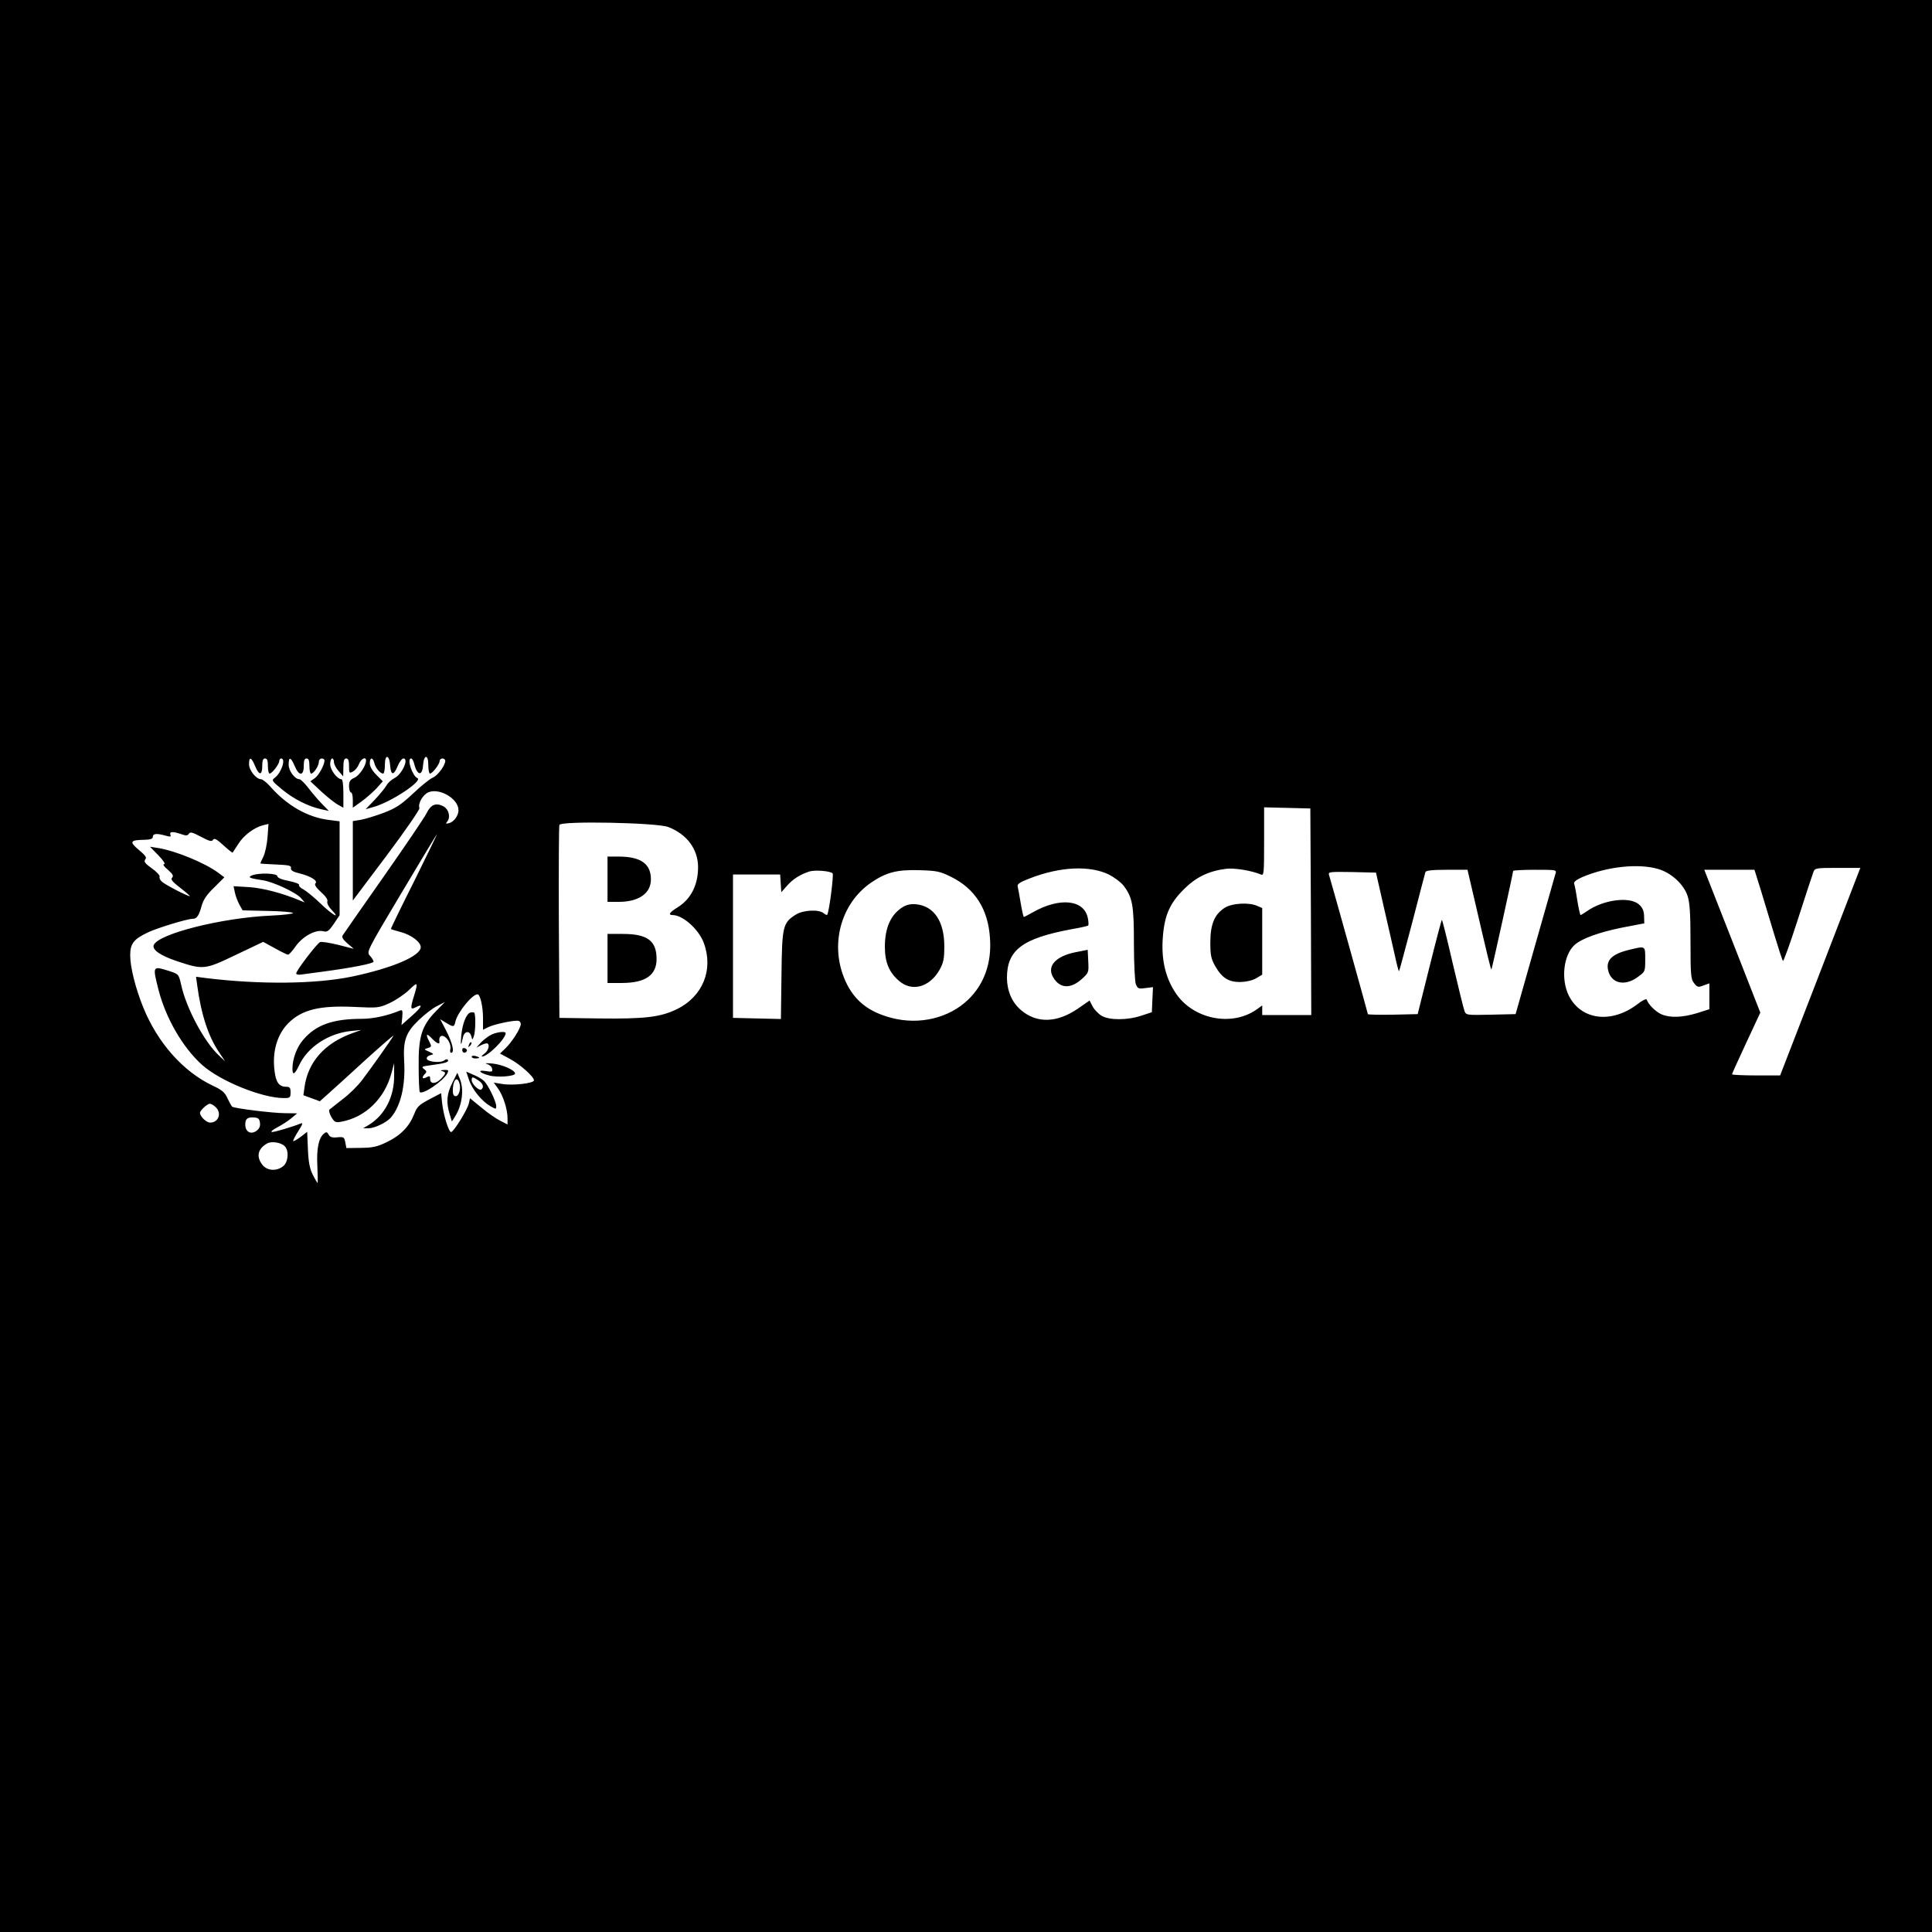 <?xml version="1.0" standalone="no"?>
<!DOCTYPE svg PUBLIC "-//W3C//DTD SVG 20010904//EN"
 "http://www.w3.org/TR/2001/REC-SVG-20010904/DTD/svg10.dtd">
<svg version="1.0" xmlns="http://www.w3.org/2000/svg"
 width="1024pt" height="1024pt" viewBox="0 0 1024 1024"
 preserveAspectRatio="xMidYMid meet">
<g transform="translate(0,1024) scale(0.1,-0.1)"
fill="#000000" stroke="none">
<path d="M0 5120 l0 -5120 5120 0 5120 0 0 5120 0 5120 -5120 0 -5120 0 0
-5120z m2068 1062 c4 -53 19 -53 40 -2 9 22 23 40 30 40 31 0 -7 -84 -47 -104
-17 -9 -36 -26 -42 -38 -7 -13 -34 -46 -61 -75 l-50 -52 39 11 c92 24 268 141
235 154 -27 12 -57 104 -33 104 5 0 12 -12 16 -27 15 -63 43 -69 47 -11 4 59
28 63 28 4 0 -25 4 -46 9 -46 13 0 51 50 51 66 0 8 7 14 15 14 8 0 15 -6 15
-12 0 -25 -40 -79 -67 -90 -16 -7 -62 -44 -104 -84 -63 -59 -90 -77 -155 -102
-43 -16 -98 -33 -121 -37 l-43 -7 0 -211 0 -210 179 238 c98 131 177 245 174
252 -9 24 18 71 48 84 60 24 159 -35 159 -95 0 -29 -24 -62 -50 -69 -17 -4
-19 -3 -10 8 20 24 8 69 -23 83 -38 18 -64 7 -86 -38 -10 -21 -113 -173 -228
-337 -115 -164 -213 -304 -217 -311 -6 -9 3 -23 25 -42 l34 -29 -82 21 c-45
11 -89 18 -96 15 -16 -6 -127 -151 -127 -166 0 -6 12 -9 28 -6 15 2 65 9 112
15 151 20 270 43 270 53 0 6 -9 20 -19 31 -19 21 -18 23 165 330 101 170 187
312 190 315 3 3 -51 -108 -120 -248 -70 -139 -126 -254 -124 -255 2 -2 25 -9
52 -16 56 -15 106 -53 106 -80 0 -47 -150 -111 -364 -156 -193 -40 -488 -43
-774 -8 l-53 7 6 -44 c21 -156 59 -272 116 -356 l32 -48 -32 30 c-78 72 -174
251 -201 376 -13 56 -13 56 -65 73 -87 27 -87 27 -55 -100 39 -152 130 -308
232 -399 97 -86 318 -175 432 -175 33 0 36 2 36 30 0 25 -4 30 -24 30 -37 0
-54 24 -61 85 -13 101 14 193 74 253 72 71 166 94 352 85 122 -6 128 -5 185
21 32 15 78 46 102 69 46 45 49 43 27 -29 -21 -68 -20 -77 6 -64 44 24 36 3
-18 -44 l-55 -49 4 42 c3 34 1 40 -12 35 -65 -27 -141 -44 -204 -44 -152 0
-242 -32 -309 -111 -34 -39 -57 -101 -57 -153 0 -38 12 -31 35 17 45 98 158
172 280 183 l50 5 -50 -18 c-145 -53 -233 -152 -251 -285 l-6 -43 44 -16 43
-16 46 41 c25 22 115 104 199 181 85 77 150 133 145 125 -12 -22 -121 -176
-167 -236 -21 -28 -66 -73 -101 -99 -34 -27 -66 -52 -71 -56 -4 -4 0 -21 10
-39 17 -28 22 -31 54 -25 126 23 228 122 264 255 l15 55 0 -61 c2 -115 -48
-213 -134 -266 l-30 -18 28 0 c32 0 95 30 118 56 53 61 79 171 71 302 -6 107
9 150 77 215 31 30 75 64 98 75 l41 21 -48 -49 c-75 -77 -93 -135 -91 -294 0
-71 3 -131 6 -134 15 -16 124 58 146 99 8 17 6 19 -18 18 -17 -1 -21 -3 -10
-6 22 -6 22 -12 -5 -40 -27 -29 -58 -30 -58 -3 0 18 -3 19 -20 10 -22 -12 -27
-1 -7 19 10 10 8 15 -6 25 -15 12 -11 14 35 20 76 10 99 17 92 28 -3 5 -11 5
-19 -2 -18 -15 -87 -9 -93 8 -2 8 6 16 18 19 22 6 21 6 -6 19 -28 12 -28 13
-7 19 21 7 22 8 7 37 -20 39 -13 44 16 13 23 -24 41 -33 39 -17 -6 39 23 43
47 7 9 -14 14 -34 11 -45 -3 -11 -1 -20 4 -20 19 0 8 49 -24 113 l-34 65 31
-19 c40 -24 43 -24 50 8 13 50 89 143 117 143 14 0 29 -65 29 -126 l0 -62 28
14 c29 14 118 34 153 34 12 0 19 -7 19 -18 0 -23 -49 -99 -84 -131 l-26 -25
52 -28 c57 -31 128 -95 128 -114 0 -16 -114 -29 -170 -19 l-43 7 23 -32 c27
-38 50 -110 50 -157 l0 -33 -39 20 c-22 11 -67 42 -100 70 l-60 49 -6 -27 c-7
-33 -81 -152 -94 -152 -13 0 -41 90 -48 156 l-5 50 -63 -33 c-53 -28 -65 -39
-79 -76 -25 -65 -70 -113 -141 -148 -55 -27 -77 -32 -142 -33 l-77 -1 -6 30
c-5 28 -8 30 -42 27 -27 -3 -39 1 -46 14 -8 15 -13 16 -26 5 -27 -23 -39 -80
-34 -172 2 -49 3 -89 1 -89 -1 0 -13 19 -25 43 -16 32 -23 65 -26 135 l-4 93
-35 -27 c-19 -14 -36 -24 -39 -22 -2 3 10 26 27 53 24 37 26 46 12 40 -41 -17
-136 -45 -151 -45 -10 1 3 12 28 25 25 13 59 35 75 49 l30 25 -65 1 c-64 0
-264 25 -279 34 -4 3 -15 23 -25 44 -14 32 -29 45 -79 68 -156 74 -292 227
-368 415 -41 101 -69 213 -69 276 0 62 19 86 96 122 49 23 206 71 234 71 23 0
34 15 49 70 9 32 28 60 67 97 l53 53 -32 24 c-70 52 -225 116 -317 131 l-45 7
45 -46 c26 -27 38 -46 30 -46 -9 -1 -1 -13 20 -30 26 -23 31 -33 22 -42 -9 -9
2 -22 45 -55 30 -23 52 -43 49 -43 -13 0 -131 61 -148 77 -9 8 -15 20 -12 27
2 6 -16 26 -42 44 -36 26 -43 36 -34 47 9 10 1 21 -35 51 -51 43 -46 52 33 53
30 1 42 5 42 16 0 17 21 19 67 6 26 -7 31 -7 26 5 -6 17 13 18 57 3 26 -9 34
-9 41 2 7 11 19 8 64 -16 45 -24 58 -27 64 -16 7 10 19 4 55 -29 26 -24 48
-41 49 -39 2 2 15 23 30 46 29 46 84 87 131 99 l29 7 -5 -70 c-3 -39 -13 -85
-22 -103 -9 -18 -16 -34 -16 -36 0 -2 37 -4 83 -6 69 -3 82 -6 79 -19 -2 -12
11 -20 45 -28 60 -15 99 -39 85 -53 -7 -7 3 -22 29 -46 25 -22 38 -41 34 -50
-3 -9 6 -27 22 -44 52 -54 5 -28 -58 33 -34 33 -76 67 -91 75 -16 8 -26 19
-23 24 3 5 -22 14 -55 21 -38 7 -60 17 -60 25 0 16 -100 19 -135 4 -24 -10
-12 -15 54 -25 56 -7 180 -65 206 -95 l20 -23 -20 8 c-97 41 -200 68 -274 73
l-83 5 7 -34 c4 -19 15 -47 24 -64 l17 -30 129 -3 c71 -1 133 -6 138 -11 4 -4
-50 -11 -120 -14 -261 -12 -595 -97 -618 -156 -10 -25 36 -56 122 -85 141 -47
148 -46 313 33 l145 69 62 -34 c34 -19 65 -34 70 -34 5 0 24 21 41 46 37 51
105 89 146 78 20 -5 29 1 55 39 l31 46 0 249 0 249 -55 7 c-113 13 -225 77
-314 179 -18 20 -40 37 -47 37 -26 0 -64 47 -64 80 0 41 12 38 32 -10 21 -51
38 -51 38 0 0 29 4 40 15 40 11 0 15 -11 15 -40 0 -22 4 -40 9 -40 13 0 51 50
51 66 0 8 5 14 10 14 26 0 3 -73 -32 -101 -20 -15 -19 -17 38 -64 62 -51 138
-89 206 -104 l41 -9 -40 41 c-22 23 -54 61 -72 85 -18 23 -38 42 -44 42 -24 0
-57 44 -57 77 0 44 11 42 32 -7 22 -54 48 -54 48 0 0 29 4 40 15 40 11 0 15
-11 15 -40 0 -22 4 -40 9 -40 14 0 41 41 41 62 0 10 7 18 15 18 8 0 15 -5 15
-10 0 -24 -30 -79 -51 -94 l-24 -17 60 -56 c33 -30 72 -61 88 -69 l27 -15 0
76 c0 45 -4 75 -10 75 -23 0 -60 50 -60 80 0 16 5 30 10 30 6 0 10 -9 10 -19
0 -11 11 -33 25 -48 l24 -28 1 48 c0 35 4 47 15 47 11 0 15 -11 15 -40 0 -38
1 -40 21 -29 12 6 26 24 32 40 11 28 37 41 37 18 0 -28 -35 -79 -61 -91 -23
-10 -29 -19 -29 -45 0 -18 5 -33 10 -33 6 0 10 -18 10 -41 l0 -40 46 33 c25
18 61 50 80 70 l33 37 -34 34 c-22 22 -35 45 -35 61 0 33 16 34 24 2 6 -26 31
-56 47 -56 5 0 9 21 9 46 0 59 24 55 28 -4z m4880 -774 l2 -548 -130 0 -130 0
0 26 0 25 -29 -21 c-133 -94 -338 -52 -430 87 -52 78 -74 168 -69 276 7 129
34 195 112 273 65 65 131 97 223 109 44 6 136 -9 186 -30 16 -7 17 5 17 174
l0 182 123 -3 122 -3 3 -547z m-3407 449 c99 -38 158 -116 159 -212 0 -96 -38
-171 -110 -215 -42 -26 -50 -40 -25 -40 54 0 138 -75 165 -147 53 -142 -5
-285 -143 -352 -86 -42 -169 -52 -412 -49 l-210 3 -3 505 c-1 278 0 511 3 518
8 22 514 12 576 -11z m5248 -223 c69 -20 134 -80 155 -141 12 -36 16 -91 16
-244 0 -179 2 -199 19 -220 17 -22 22 -23 50 -12 l31 11 0 -68 0 -69 -66 -21
c-77 -23 -141 -26 -188 -6 -30 13 -70 52 -78 78 -2 6 -25 -5 -50 -25 -137
-104 -298 -84 -363 46 -43 87 -28 216 31 269 38 34 131 67 249 91 l120 23 -1
39 c-1 29 -9 45 -28 62 -50 43 -191 24 -277 -38 -15 -10 -29 -19 -32 -19 -2 0
-10 35 -17 77 -6 42 -14 83 -17 90 -3 8 13 21 43 34 131 56 298 74 403 43z
m-2912 -29 c29 -15 64 -41 78 -59 48 -63 55 -104 55 -307 0 -104 5 -200 10
-215 10 -24 14 -26 51 -21 l40 5 -3 -66 -3 -67 -55 -18 c-74 -25 -170 -25
-211 -1 -18 11 -39 33 -48 50 l-16 31 -62 -43 c-111 -76 -218 -79 -301 -8 -48
40 -74 101 -75 170 0 149 81 210 342 259 47 8 87 17 89 20 2 2 2 19 -2 38 -19
99 -149 113 -293 31 -23 -13 -44 -24 -46 -24 -3 0 -10 33 -17 73 -6 39 -14 79
-16 88 -4 13 11 23 63 43 161 63 318 70 420 21z m3963 -17 c-11 -28 -106 -276
-212 -550 l-193 -498 -127 0 c-71 0 -128 3 -128 6 0 3 34 78 75 166 l75 161
-148 378 -149 379 133 0 133 0 35 -112 c19 -62 51 -169 72 -238 21 -69 40
-128 44 -133 3 -4 39 95 79 220 40 125 77 237 82 250 8 22 12 23 129 23 l120
0 -20 -52z m-5427 23 c7 -7 -19 -210 -29 -220 -2 -2 -10 2 -19 9 -25 21 -107
17 -146 -7 -70 -44 -74 -61 -77 -321 l-3 -233 -127 3 -127 3 0 380 0 380 125
0 125 0 3 -47 3 -47 31 35 c31 35 69 59 118 75 29 9 110 3 123 -10z m629 -19
c125 -62 195 -170 205 -323 10 -131 -30 -244 -114 -326 -102 -99 -259 -137
-408 -98 -122 32 -196 91 -243 193 -86 188 -29 411 135 524 80 54 135 69 253
66 96 -3 112 -6 172 -36z m2768 -99 c80 -345 92 -394 95 -391 3 3 115 512 115
522 0 3 52 6 116 6 115 0 115 0 108 -22 -4 -13 -53 -185 -109 -383 l-102 -360
-131 -3 c-130 -3 -132 -2 -140 20 -5 13 -33 127 -63 255 -29 127 -55 230 -57
228 -2 -2 -32 -115 -66 -252 l-62 -248 -132 -3 c-73 -1 -132 0 -132 3 0 4
-190 686 -206 738 -5 16 4 17 122 15 l127 -3 42 -185 c24 -102 50 -220 60
-263 9 -43 19 -77 20 -75 2 2 33 118 70 258 36 140 68 261 70 268 3 8 35 12
114 12 l109 0 32 -137z m-6668 -1120 c35 -31 17 -83 -28 -83 -21 0 -54 33 -54
52 0 12 39 48 52 48 6 0 20 -7 30 -17z m236 -85 c2 -18 -4 -31 -19 -42 -30
-21 -59 -5 -59 34 0 31 12 40 50 37 19 -2 26 -8 28 -29z m131 -123 c24 -24 19
-84 -8 -106 -35 -28 -85 -25 -110 7 -34 43 -25 85 24 113 24 14 74 6 94 -14z"/>
<path d="M2492 4873 c-21 -8 -41 -59 -47 -120 -5 -58 -2 -62 9 -10 8 33 35 36
44 5 5 -21 6 -21 13 -2 10 25 11 122 2 127 -5 2 -14 2 -21 0z"/>
<path d="M2595 4751 c-16 -10 -39 -28 -50 -41 l-20 -23 22 12 c12 6 26 11 32
11 20 0 11 -39 -11 -54 -12 -9 -18 -16 -13 -16 30 0 125 94 125 124 0 13 -56
5 -85 -13z"/>
<path d="M2486 4703 c-6 -14 -5 -15 5 -6 7 7 10 15 7 18 -3 3 -9 -2 -12 -12z"/>
<path d="M2450 4675 c0 -16 16 -20 24 -6 3 5 -1 11 -9 15 -9 3 -15 0 -15 -9z"/>
<path d="M2500 4639 c0 -5 9 -9 20 -9 11 0 20 2 20 4 0 2 -9 6 -20 9 -11 3
-20 1 -20 -4z"/>
<path d="M2580 4601 c14 -4 27 -15 28 -25 4 -17 -1 -18 -32 -13 -48 8 -37 -9
16 -23 42 -12 138 -5 138 10 0 18 -68 48 -120 53 -30 3 -44 2 -30 -2z"/>
<path d="M2486 4516 c17 -51 68 -113 113 -139 30 -17 31 -17 31 0 0 26 -44
115 -66 135 -11 10 -36 24 -56 32 l-37 16 15 -44z m49 -2 c26 -17 32 -38 15
-49 -12 -7 -50 30 -50 50 0 19 5 19 35 -1z"/>
<path d="M2397 4500 c-29 -58 -33 -101 -14 -164 l12 -40 16 25 c39 60 50 147
25 204 l-12 29 -27 -54z m38 -1 c9 -29 -2 -69 -20 -69 -10 0 -15 10 -15 29 0
56 22 81 35 40z"/>
<path d="M6489 5427 c-52 -34 -74 -87 -74 -182 0 -67 4 -87 25 -124 36 -64 71
-86 133 -86 33 1 64 8 85 20 l32 19 0 177 0 176 -25 11 c-45 21 -138 15 -176
-11z"/>
<path d="M3220 5580 l0 -120 60 0 c105 0 170 45 170 119 0 83 -54 121 -172
121 l-58 0 0 -120z"/>
<path d="M3220 5160 l0 -130 75 0 c125 0 185 41 185 127 0 97 -49 133 -179
133 l-81 0 0 -130z"/>
<path d="M8632 5205 c-89 -22 -122 -55 -108 -110 17 -68 88 -83 154 -35 42 30
42 30 42 95 0 74 3 72 -88 50z"/>
<path d="M5700 5193 c-104 -21 -152 -73 -119 -131 35 -62 93 -66 155 -9 34 31
35 34 32 92 l-3 61 -65 -13z"/>
<path d="M4784 5432 c-63 -40 -94 -109 -94 -211 0 -80 22 -134 74 -179 69 -61
163 -35 216 58 21 38 25 58 25 125 0 131 -54 212 -148 222 -30 3 -51 -2 -73
-15z"/>
</g>
</svg>
